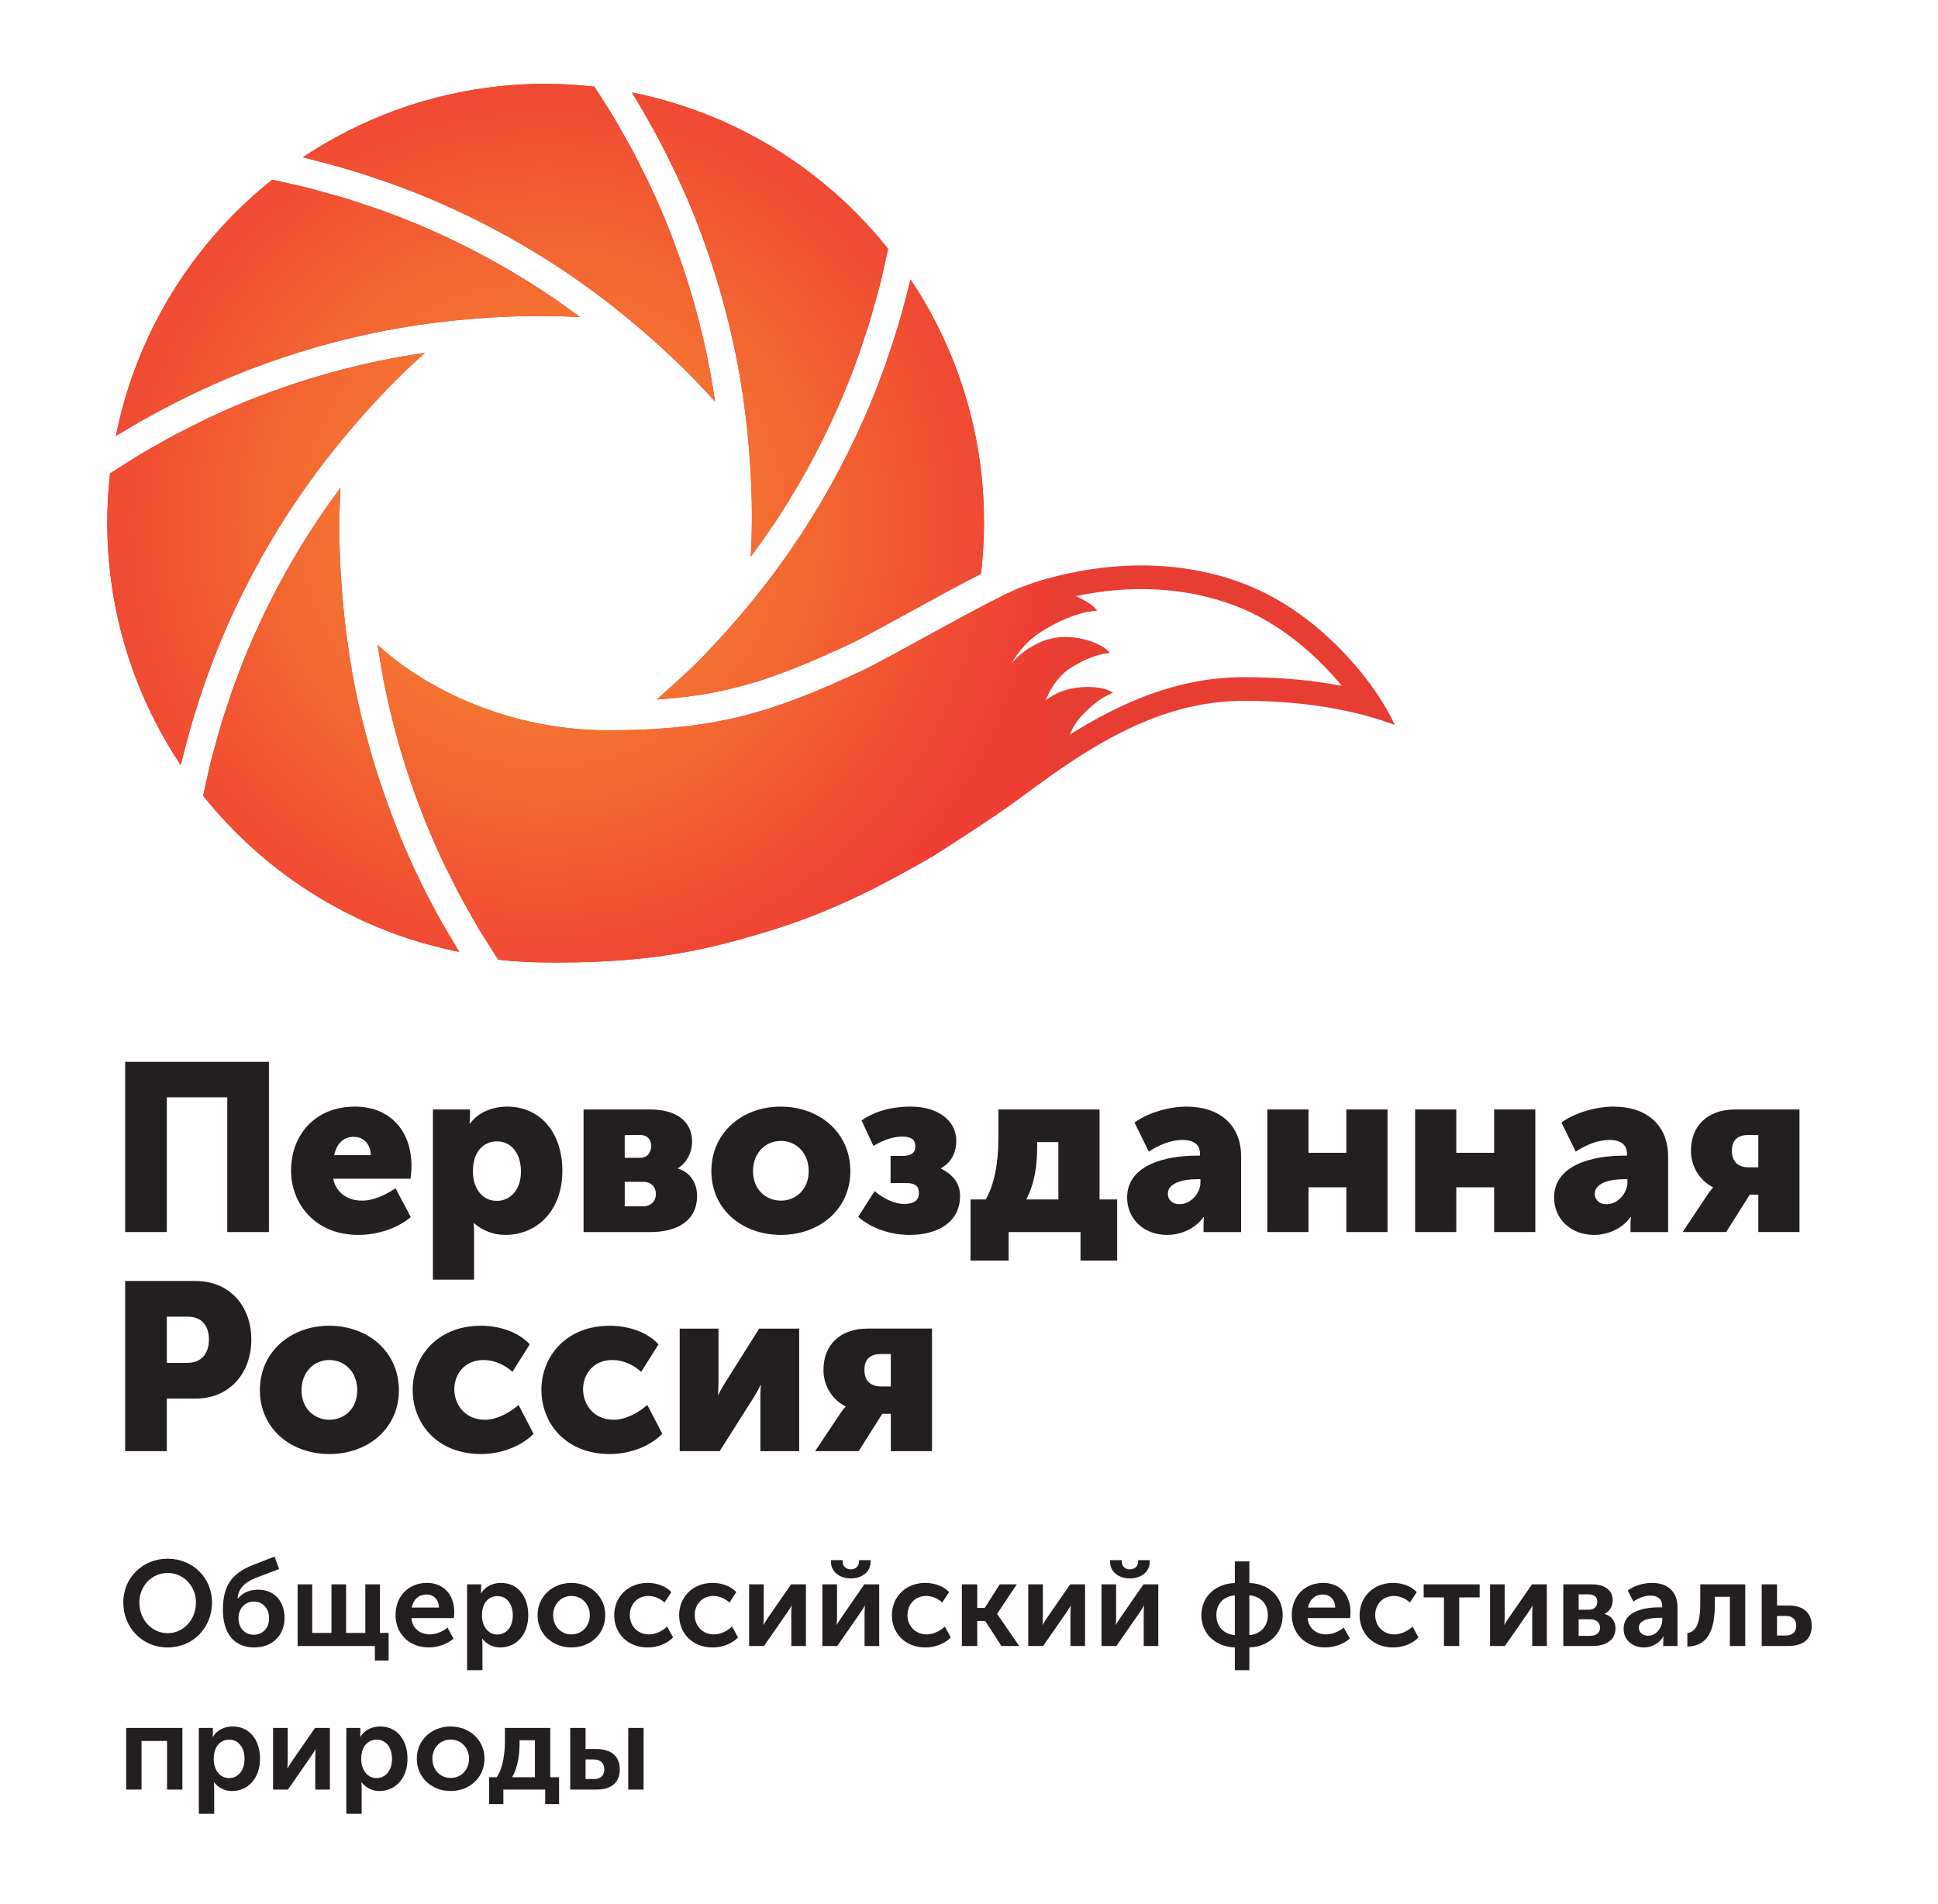 <?xml version="1.0" encoding="UTF-8"?> <svg xmlns="http://www.w3.org/2000/svg" xmlns:xlink="http://www.w3.org/1999/xlink" id="Layer_1" version="1.1" viewBox="0 0 513 504"><defs><style> .st0 { fill: none; } .st1 { fill: #e83d33; } .st2 { fill: #231f20; } .st3 { fill: url(#_Безымянный_градиент_2); } .st4 { clip-path: url(#clippath); } </style><clipPath id="clippath"><path class="st0" d="M269.57,155.759c-7.741,3.12-34.846,18.735-41.075,21.631-23.761,11.07-38.584,15.912-67.585,15.912-26.19,0-48.436-11.036-60.948-22.628.018.049.018.1.026.141.207,1.485.455,2.942.692,4.39.111.616.198,1.24.307,1.845.364,2.072.751,4.097,1.177,6.098,2.56,12.22,6.304,24.303,11.091,35.914,1.279,3.09,2.641,6.146,4.078,9.196.505,1.08,1.082,2.137,1.611,3.202.961,1.956,1.906,3.903,2.942,5.823.646,1.214,1.354,2.405,2.026,3.613.987,1.751,1.95,3.511,2.997,5.248.718,1.19,1.483,2.355,2.229,3.554.678,1.066,1.358,2.134,2.045,3.202.114.239.202.408.263.497.02.008.044.011.065.015.131.201.254.406.386.605,4.944.555,9.699.783,14.392.729.525.009,1.013.017,1.438.017,25.418,0,40.094-3.496,56.094-8.431,1.914-.593,3.776-1.196,5.584-1.818,11.207-3.908,20.456-8.446,28.488-12.818,3.252-1.777,6.321-3.514,9.226-5.178,0,0,15.04-9.536,21.377-14.203,2.928-2.159,5.919-4.366,8.993-6.541v-20.901c-.28.192-.557.394-.831.602.262-.581.537-1.161.831-1.73v-14.503c-3.57,1.039-7.083,3.31-9.933,6.607,1.911-3.29,4.357-6.313,7.767-8.487.744-.47,1.466-.901,2.166-1.296v-12.976c-2.79.779-5.455,1.673-7.919,2.667M90.008,129.287c-.809,1.083-1.587,2.178-2.372,3.272-.43.599-.878,1.197-1.293,1.792-1.199,1.72-2.364,3.429-3.476,5.145-6.836,10.466-12.74,21.65-17.559,33.247-1.276,3.094-2.486,6.238-3.628,9.399-.36,1.027-.66,2.055-1.01,3.074-.741,2.177-1.483,4.343-2.154,6.535-.379,1.269-.712,2.553-1.06,3.817-.561,1.988-1.135,3.969-1.637,5.978-.341,1.36-.622,2.732-.935,4.093-.386,1.658-.764,3.324-1.104,5.003,5.201,6.482,11.053,12.402,17.457,17.614,11.001,8.96,23.472,15.766,36.804,20.156,2.931.971,5.923,1.787,8.935,2.51,1.526.367,3.05.756,4.594,1.056-.825-1.328-1.597-2.688-2.396-4.034-.718-1.218-1.45-2.44-2.154-3.672-4.159-7.419-7.88-15.039-11.086-22.826-.091-.213-.169-.432-.256-.656-1.498-3.666-2.873-7.398-4.162-11.143-.452-1.319-.894-2.635-1.334-3.958-2.276-7.074-4.235-14.249-5.753-21.488-.412-1.926-.777-3.865-1.141-5.837-.228-1.311-.44-2.659-.653-4.001-.549-3.423-1.025-6.886-1.413-10.387-.192-1.783-.374-3.564-.537-5.346-.062-.748-.111-1.457-.167-2.192-.456-5.791-.688-11.169-.688-16.344,0-3.604.094-7.273.295-10.972-.041.052-.081.099-.117.163M112.301,93.419c-1.398.19-2.765.424-4.145.662-.681.117-1.378.213-2.054.329-2.054.373-4.09.764-6.108,1.18-12.221,2.575-24.295,6.307-35.914,11.102-3.099,1.27-6.155,2.642-9.197,4.074-1.048.502-2.067,1.054-3.114,1.571-1.981.983-3.967,1.943-5.928,2.994-1.203.634-2.375,1.334-3.563,2.005-1.765.986-3.538,1.972-5.276,3-1.203.732-2.378,1.506-3.564,2.25-1.441.899-2.89,1.807-4.311,2.749-.485,4.407-.741,8.733-.741,12.898,0,3.966.201,7.965.599,11.89,1.911,18.749,8.38,36.699,18.846,52.376.091-.415.205-.826.313-1.24.24-.998.511-1.979.768-2.974.572-2.225,1.173-4.452,1.815-6.67.324-1.085.646-2.157.981-3.228.675-2.221,1.404-4.402,2.163-6.593.33-.942.642-1.885.977-2.816,1.109-3.074,2.268-6.118,3.512-9.124,4.993-12.014,11.121-23.618,18.2-34.46,4.579-7.026,9.772-14.004,15.443-20.741,2.692-3.208,5.312-6.149,7.898-8.928,1.542-1.643,3.065-3.251,4.602-4.781,2.55-2.545,5.202-5.073,7.968-7.55-.061.011-.117.011-.172.026M240.714,75.221c-.239,1.006-.517,1.996-.773,2.991-.57,2.224-1.177,4.434-1.815,6.646-.321,1.082-.651,2.168-.981,3.248-.681,2.207-1.415,4.389-2.159,6.567-.332.948-.633,1.895-.98,2.831-1.106,3.067-2.262,6.117-3.511,9.109-5.006,12.034-11.128,23.633-18.2,34.473-4.594,7.04-9.79,14.007-15.44,20.723-2.699,3.211-5.308,6.15-7.907,8.929-1.53,1.643-3.064,3.246-4.602,4.784-2.543,2.551-7.743,7.16-10.505,9.629,18.934-1.225,31.507-5.54,51.374-14.797,2.294-1.066,8.318-4.367,14.695-7.862,7.051-3.865,14.248-7.808,19.783-10.629.488-4.405.78-9.501.78-13.633,0-3.952-.21-7.962-.606-11.887-1.906-18.753-8.383-36.702-18.835-52.373-.096.424-.221.831-.319,1.249M54.403,65.029c-11.94,14.654-20.052,31.925-23.728,50.339.353-.222.723-.426,1.088-.646.893-.548,1.803-1.059,2.699-1.588,1.967-1.168,3.931-2.294,5.931-3.379,1.013-.555,2.023-1.098,3.044-1.637,2.017-1.066,4.053-2.092,6.089-3.09.929-.449,1.85-.9,2.775-1.339,2.947-1.384,5.913-2.717,8.914-3.957,12.03-4.962,24.569-8.835,37.233-11.509,8.207-1.726,16.828-2.982,25.576-3.738,4.189-.359,8.111-.596,11.914-.732,5.989-.207,11.669-.14,17.597.173-.044-.036-.09-.065-.131-.11-1.298-.961-2.6-1.892-3.911-2.817-.385-.283-.764-.566-1.161-.841-1.72-1.208-3.449-2.37-5.17-3.497-10.458-6.827-21.648-12.728-33.235-17.546-3.09-1.278-6.232-2.49-9.392-3.62-1.068-.376-2.152-.715-3.217-1.069-2.119-.72-4.231-1.45-6.391-2.104-1.31-.394-2.642-.726-3.966-1.097-1.937-.552-3.864-1.104-5.812-1.599-1.433-.35-2.864-.648-4.306-.984-1.602-.365-3.199-.735-4.811-1.059-6.505,5.19-12.428,11.044-17.628,17.444M167.958,25.598c.526.878,1.036,1.757,1.558,2.641,1.171,1.99,2.309,3.97,3.41,5.992.555.995,1.091,1.991,1.615,2.997,1.072,2.04,2.11,4.089,3.115,6.155.433.902.888,1.807,1.314,2.715,1.384,2.956,2.718,5.922,3.957,8.914,4.97,12.051,8.84,24.586,11.502,37.236,1.726,8.208,2.992,16.814,3.741,25.584.359,4.174.592,8.1.729,11.897.081,2.247.132,4.477.132,6.646,0,3.605-.103,7.27-.3,10.971.026-.041.055-.081.09-.114.955-1.287,1.882-2.582,2.793-3.874.294-.399.599-.808.885-1.222,1.205-1.725,2.372-3.436,3.502-5.166,6.809-10.458,12.719-21.631,17.536-33.253,1.293-3.074,2.484-6.205,3.622-9.366.405-1.121.748-2.27,1.123-3.389.701-2.067,1.404-4.125,2.046-6.214.399-1.334.747-2.691,1.127-4.028.535-1.912,1.097-3.83,1.582-5.758.35-1.428.643-2.874.972-4.302.364-1.605.744-3.211,1.069-4.824-5.201-6.495-11.058-12.433-17.451-17.631-14.654-11.928-31.912-20.042-50.335-23.726.225.364.433.75.665,1.12M132.542,22.791c-18.75,1.912-36.7,8.379-52.378,18.84.418.091.821.214,1.241.316,1.015.242,2.016.517,3.017.779,2.219.569,4.416,1.17,6.608,1.809,1.103.313,2.192.646,3.287.987,2.191.68,4.36,1.399,6.518,2.152.963.326,1.923.648,2.872.981,3.064,1.104,6.106,2.27,9.098,3.515,12.021,4.994,23.627,11.106,34.47,18.197,7.022,4.579,13.996,9.771,20.728,15.436,3.21,2.699,6.141,5.309,8.92,7.901,1.658,1.533,3.261,3.077,4.792,4.599,2.551,2.55,5.069,5.219,7.554,7.977-.018-.05-.018-.102-.024-.144-.207-1.482-.455-2.941-.694-4.386-.111-.618-.195-1.24-.307-1.847-.362-2.073-.75-4.097-1.177-6.098-2.559-12.22-6.302-24.304-11.091-35.914-1.279-3.093-2.641-6.147-4.078-9.197-.502-1.079-1.079-2.137-1.611-3.201-.958-1.956-1.903-3.902-2.941-5.823-.646-1.215-1.354-2.405-2.026-3.614-.989-1.749-1.95-3.508-2.997-5.247-.717-1.19-1.483-2.355-2.228-3.554-.914-1.438-1.813-2.893-2.76-4.322-4.481-.503-8.809-.744-13.075-.744-3.938,0-7.822.205-11.719.601"></path></clipPath><radialGradient id="_Безымянный_градиент_2" data-name="Безымянный градиент 2" cx="-1686.515" cy="-254.002" fx="-1686.515" fy="-254.002" r="1.369" gradientTransform="translate(165586.027 25055.61) scale(98.097)" gradientUnits="userSpaceOnUse"><stop offset="0" stop-color="#f79431"></stop><stop offset="1" stop-color="#ef3e33"></stop></radialGradient></defs><g><path class="st2" d="M33.131,281.065h38.054v45.047h-11.025v-35.66h-16.003v35.66h-11.026v-45.047Z"></path><path class="st2" d="M93.928,292.91c9.577,0,14.995,6.678,14.995,15.688,0,1.134-.126,2.268-.252,3.402h-20.477c.819,3.969,4.095,5.796,7.561,5.796,3.213,0,6.3-1.512,8.947-3.276l4.032,7.624c-3.528,3.024-8.884,4.725-13.861,4.725-11.593,0-17.83-8.379-17.83-17.011,0-9.514,6.426-16.947,16.885-16.947ZM98.149,305.763c0-2.647-1.701-4.852-4.473-4.852-3.15,0-4.662,2.269-5.229,4.852h9.702Z"></path><path class="st2" d="M114.59,293.666h9.829v1.638c0,1.071-.126,2.079-.126,2.079h.126c2.205-2.961,5.922-4.473,9.829-4.473,8.82,0,14.617,6.93,14.617,17.011,0,10.27-6.489,16.947-15.121,16.947-3.024,0-5.922-1.07-8.254-3.087h-.126s.126,1.134.126,2.772v12.159h-10.899v-45.047ZM131.538,317.859c3.402,0,6.363-2.772,6.363-7.75,0-4.851-2.583-8.001-6.363-8.001-3.276,0-6.363,2.394-6.363,8.001,0,3.906,2.079,7.75,6.363,7.75Z"></path><path class="st2" d="M154.469,293.666h17.704c6.489,0,11.025,2.897,11.025,8.505,0,2.709-1.323,5.607-3.78,7.057v.064c3.717,1.134,5.104,4.347,5.104,7.182,0,7.12-5.922,9.64-12.349,9.64h-17.704v-32.446ZM169.464,306.455c2.016,0,2.898-1.512,2.898-3.213,0-1.512-.882-2.835-3.024-2.835h-3.969v6.048h4.095ZM170.157,319.309c2.331,0,3.465-1.575,3.465-3.214,0-1.764-1.071-3.276-3.402-3.276h-4.851v6.49h4.788Z"></path><path class="st2" d="M206.634,292.91c10.27,0,18.46,6.867,18.46,17.073,0,10.144-8.191,16.885-18.397,16.885s-18.397-6.741-18.397-16.885c0-10.206,8.19-17.073,18.334-17.073ZM206.697,317.796c3.969,0,7.372-2.961,7.372-7.812,0-4.914-3.402-8.001-7.372-8.001s-7.372,3.087-7.372,8.001c0,4.852,3.402,7.812,7.372,7.812Z"></path><path class="st2" d="M231.519,315.276c2.016,1.827,5.229,3.401,7.812,3.401,3.024,0,3.906-1.322,3.906-2.835,0-1.575-.567-2.709-3.528-2.709h-3.969v-7.183h3.276c1.701,0,3.276-.504,3.276-2.52,0-1.387-.63-2.584-3.402-2.584-1.764,0-4.284.441-7.686,2.458l-3.15-6.742c3.024-2.079,7.182-3.653,13.104-3.653,6.679,0,11.971,3.401,11.971,9.009,0,4.032-2.079,6.237-4.032,7.309v.126c2.458,1.134,5.04,3.402,5.04,7.183,0,6.867-5.733,10.332-13.42,10.332-4.788,0-10.018-1.638-13.546-4.788l4.348-6.804Z"></path><path class="st2" d="M260.939,317.481c2.142-3.654,3.339-9.451,3.339-16.003v-7.812h26.776v23.815h4.662v16.192h-9.702v-7.561h-19.027v7.561h-10.081v-16.192h4.032ZM280.155,317.481v-15.184h-5.607v1.197c0,4.914-.63,9.64-2.898,13.987h8.505Z"></path><path class="st2" d="M316.694,305.889h.945v-.567c0-2.709-2.205-3.591-4.6-3.591-3.15,0-6.363,1.386-8.946,3.087l-3.78-7.686c2.772-2.142,8.442-4.221,13.734-4.221,8.946,0,14.491,4.976,14.491,13.23v19.972h-9.955v-1.953c0-1.071.126-2.016.126-2.016h-.126c-2.142,3.024-5.922,4.725-9.64,4.725-6.237,0-10.584-4.284-10.584-9.892,0-8.694,10.332-11.088,18.334-11.088ZM312.221,318.741c3.15,0,5.545-3.087,5.545-5.733v-.882h-1.009c-3.339,0-7.623.882-7.623,3.843,0,1.513,1.071,2.772,3.087,2.772Z"></path><path class="st2" d="M335.466,293.666h10.899v11.467h10.018v-11.467h10.899v32.446h-10.899v-11.845h-10.018v11.845h-10.899v-32.446Z"></path><path class="st2" d="M374.589,293.666h10.899v11.467h10.018v-11.467h10.899v32.446h-10.899v-11.845h-10.018v11.845h-10.899v-32.446Z"></path><path class="st2" d="M429.714,305.889h.945v-.567c0-2.709-2.205-3.591-4.6-3.591-3.15,0-6.363,1.386-8.946,3.087l-3.78-7.686c2.772-2.142,8.442-4.221,13.734-4.221,8.946,0,14.491,4.976,14.491,13.23v19.972h-9.955v-1.953c0-1.071.126-2.016.126-2.016h-.126c-2.142,3.024-5.922,4.725-9.64,4.725-6.237,0-10.584-4.284-10.584-9.892,0-8.694,10.332-11.088,18.334-11.088ZM425.24,318.741c3.15,0,5.545-3.087,5.545-5.733v-.882h-1.009c-3.339,0-7.623.882-7.623,3.843,0,1.513,1.071,2.772,3.087,2.772Z"></path><path class="st2" d="M451.95,316.284c.882-1.323,1.513-1.953,1.513-1.953v-.064c-3.528-1.764-5.859-5.481-5.859-9.64,0-6.804,4.536-10.962,11.719-10.962h17.011v32.446h-10.899v-9.892h-2.269l-6.237,9.892h-11.529l6.552-9.828ZM465.434,308.976v-8.568h-2.647c-2.521,0-4.348,1.134-4.348,4.158,0,3.087,1.827,4.41,4.41,4.41h2.584Z"></path><path class="st2" d="M33.131,339.065h18.712c8.757,0,14.68,6.426,14.68,15.498s-5.922,15.625-14.68,15.625h-7.687v13.924h-11.026v-45.047ZM49.575,360.738c3.843,0,5.733-2.583,5.733-6.175s-1.89-6.048-5.544-6.048h-5.607v12.223h5.418Z"></path><path class="st2" d="M87.124,350.91c10.27,0,18.46,6.867,18.46,17.073,0,10.144-8.191,16.885-18.397,16.885s-18.397-6.741-18.397-16.885c0-10.206,8.191-17.073,18.334-17.073ZM87.188,375.796c3.969,0,7.372-2.961,7.372-7.812,0-4.914-3.402-8.001-7.372-8.001s-7.372,3.087-7.372,8.001c0,4.852,3.402,7.812,7.372,7.812Z"></path><path class="st2" d="M127.318,350.91c4.536,0,9.703,1.448,12.915,4.914l-4.599,7.309c-1.89-1.827-4.788-3.15-7.624-3.15-5.166,0-7.75,3.906-7.75,7.749s2.647,8.065,8.127,8.065c3.15,0,6.553-1.89,8.884-3.906l3.969,7.624c-3.213,3.275-8.505,5.354-13.924,5.354-11.593,0-18.082-8.065-18.082-17.011,0-8.694,6.426-16.947,18.082-16.947Z"></path><path class="st2" d="M161.401,350.91c4.536,0,9.703,1.448,12.915,4.914l-4.599,7.309c-1.89-1.827-4.788-3.15-7.624-3.15-5.166,0-7.75,3.906-7.75,7.749s2.647,8.065,8.127,8.065c3.15,0,6.553-1.89,8.884-3.906l3.969,7.624c-3.213,3.275-8.505,5.354-13.924,5.354-11.593,0-18.082-8.065-18.082-17.011,0-8.694,6.426-16.947,18.082-16.947Z"></path><path class="st2" d="M179.921,351.666h10.27v14.302c0,1.134-.063,2.393-.126,3.213h.126c.567-1.323,1.197-2.269,1.764-3.213l9.009-14.302h10.584v32.446h-10.27v-14.176c0-.756,0-2.016.126-3.276h-.126c-.567,1.323-1.26,2.331-1.764,3.214l-9.01,14.238h-10.585v-32.446Z"></path><path class="st2" d="M222.321,374.284c.882-1.323,1.512-1.953,1.512-1.953v-.064c-3.528-1.764-5.859-5.481-5.859-9.64,0-6.804,4.537-10.962,11.719-10.962h17.011v32.446h-10.9v-9.892h-2.268l-6.237,9.892h-11.53l6.553-9.828ZM235.803,366.976v-8.568h-2.646c-2.52,0-4.347,1.134-4.347,4.158,0,3.087,1.827,4.41,4.41,4.41h2.583Z"></path></g><g><path class="st2" d="M44.378,412.579c6.688,0,11.743,5.088,11.743,11.584,0,6.688-5.056,11.902-11.743,11.902s-11.743-5.215-11.743-11.902c0-6.496,5.056-11.584,11.743-11.584ZM44.378,432.29c4.16,0,7.488-3.519,7.488-8.127,0-4.416-3.328-7.808-7.488-7.808s-7.487,3.392-7.487,7.808c0,4.607,3.328,8.127,7.487,8.127Z"></path><path class="st2" d="M67.034,414.212l5.631-2.208,1.216,3.296-6.207,2.367c-2.784,1.152-4.607,2.656-4.768,5.472h.064c1.44-1.792,3.488-2.368,5.376-2.368,4.191,0,6.975,2.977,6.975,7.488s-3.167,7.807-7.999,7.807c-5.664,0-8.32-4.127-8.32-9.919,0-6.144,2.08-9.631,8.032-11.935ZM67.162,432.706c2.24,0,4.064-1.632,4.064-4.384s-1.824-4.415-3.999-4.415c-2.336,0-4.096,1.823-4.096,4.383,0,2.784,1.824,4.416,4.032,4.416Z"></path><path class="st2" d="M78.778,419.363h3.872v12.863h5.088v-12.863h3.872v12.863h5.088v-12.863h3.872v12.863h2.304v7.295h-3.647v-3.84h-20.447v-16.318Z"></path><path class="st2" d="M113.018,418.979c4.671,0,7.231,3.424,7.231,7.743,0,.512-.064,1.056-.128,1.567h-11.232c.256,2.849,2.432,4.32,4.896,4.32,1.664,0,3.359-.736,4.671-1.792l1.6,2.912c-1.664,1.472-4.224,2.335-6.559,2.335-5.408,0-8.799-3.903-8.799-8.543,0-5.024,3.424-8.543,8.319-8.543ZM116.185,425.507c-.032-2.176-1.44-3.456-3.264-3.456-2.08,0-3.552,1.376-3.936,3.456h7.199Z"></path><path class="st2" d="M123.642,419.363h3.712v1.216c0,.607-.064,1.151-.064,1.151h.064c1.056-1.76,3.04-2.751,5.248-2.751,4.415,0,7.231,3.487,7.231,8.543,0,5.184-3.168,8.543-7.455,8.543-1.856,0-3.552-.831-4.704-2.304h-.064s.096.576.096,1.408v6.911h-4.064v-22.718ZM131.641,432.643c2.24,0,4.096-1.824,4.096-5.056,0-3.104-1.664-5.12-4.032-5.12-2.144,0-4.128,1.536-4.128,5.151,0,2.528,1.408,5.024,4.064,5.024Z"></path><path class="st2" d="M151.225,418.979c4.992,0,8.991,3.552,8.991,8.543,0,5.023-3.999,8.543-8.96,8.543s-8.959-3.519-8.959-8.543c0-4.991,3.999-8.543,8.927-8.543ZM151.257,432.61c2.656,0,4.864-2.048,4.864-5.088,0-3.008-2.208-5.088-4.864-5.088s-4.832,2.08-4.832,5.088c0,3.04,2.176,5.088,4.832,5.088Z"></path><path class="st2" d="M171.449,418.979c2.208,0,4.704.735,6.271,2.432l-1.824,2.783c-1.024-1.023-2.624-1.76-4.224-1.76-3.008,0-4.96,2.272-4.96,5.056,0,2.752,1.952,5.12,5.088,5.12,1.728,0,3.583-.896,4.799-2.08l1.568,2.88c-1.536,1.632-4.096,2.655-6.719,2.655-5.408,0-8.863-3.808-8.863-8.543,0-4.64,3.456-8.543,8.863-8.543Z"></path><path class="st2" d="M188.633,418.979c2.208,0,4.704.735,6.271,2.432l-1.824,2.783c-1.024-1.023-2.624-1.76-4.224-1.76-3.008,0-4.96,2.272-4.96,5.056,0,2.752,1.952,5.12,5.088,5.12,1.728,0,3.583-.896,4.799-2.08l1.568,2.88c-1.536,1.632-4.096,2.655-6.719,2.655-5.408,0-8.863-3.808-8.863-8.543,0-4.64,3.456-8.543,8.863-8.543Z"></path><path class="st2" d="M198.297,419.363h3.872v8.735c0,.735-.064,1.695-.096,1.952h.064c.192-.416.8-1.312,1.216-1.952l6.047-8.735h3.936v16.318h-3.872v-8.703c0-.608.064-1.536.096-1.952h-.064c-.192.448-.8,1.312-1.216,1.952l-6.048,8.703h-3.936v-16.318Z"></path><path class="st2" d="M217.689,419.363h3.872v8.735c0,.735-.064,1.695-.096,1.952h.064c.192-.416.8-1.312,1.216-1.952l6.047-8.735h3.936v16.318h-3.872v-8.703c0-.608.064-1.536.096-1.952h-.064c-.192.448-.8,1.312-1.216,1.952l-6.048,8.703h-3.936v-16.318ZM219.96,413.38v-.416h3.104v.416c0,1.376,1.088,2.016,2.144,2.016s2.176-.64,2.176-2.048v-.384h3.072v.416c0,2.815-2.464,4.415-5.248,4.415s-5.248-1.6-5.248-4.415Z"></path><path class="st2" d="M244.952,418.979c2.208,0,4.704.735,6.271,2.432l-1.824,2.783c-1.024-1.023-2.624-1.76-4.224-1.76-3.008,0-4.96,2.272-4.96,5.056,0,2.752,1.952,5.12,5.088,5.12,1.728,0,3.583-.896,4.799-2.08l1.568,2.88c-1.536,1.632-4.096,2.655-6.719,2.655-5.408,0-8.863-3.808-8.863-8.543,0-4.64,3.455-8.543,8.863-8.543Z"></path><path class="st2" d="M254.616,419.363h4.064v6.239h1.984l3.967-6.239h4.512l-5.184,7.775v.063l5.824,8.479h-4.704l-4.288-6.623h-2.112v6.623h-4.064v-16.318Z"></path><path class="st2" d="M272.184,419.363h3.872v8.735c0,.735-.064,1.695-.096,1.952h.064c.192-.416.8-1.312,1.216-1.952l6.048-8.735h3.936v16.318h-3.872v-8.703c0-.608.064-1.536.097-1.952h-.065c-.192.448-.8,1.312-1.216,1.952l-6.048,8.703h-3.936v-16.318Z"></path><path class="st2" d="M291.575,419.363h3.872v8.735c0,.735-.065,1.695-.097,1.952h.064c.192-.416.8-1.312,1.216-1.952l6.048-8.735h3.936v16.318h-3.872v-8.703c0-.608.064-1.536.097-1.952h-.065c-.192.448-.8,1.312-1.216,1.952l-6.048,8.703h-3.936v-16.318ZM293.847,413.38v-.416h3.104v.416c0,1.376,1.088,2.016,2.143,2.016s2.176-.64,2.176-2.048v-.384h3.072v.416c0,2.815-2.464,4.415-5.248,4.415s-5.248-1.6-5.248-4.415Z"></path><path class="st2" d="M326.87,419.011v-5.728h3.84v5.728c5.023.16,8.831,3.521,8.831,8.512,0,5.023-3.808,8.351-8.831,8.543v6.016h-3.84v-6.016c-5.023-.191-8.863-3.519-8.863-8.543,0-4.991,3.84-8.352,8.863-8.512ZM326.87,432.802v-10.527c-2.815.192-4.896,2.112-4.896,5.248,0,3.103,2.08,5.056,4.896,5.279ZM335.606,427.522c0-3.136-2.08-5.056-4.896-5.248v10.527c2.815-.224,4.896-2.176,4.896-5.279Z"></path><path class="st2" d="M350.262,418.979c4.672,0,7.231,3.424,7.231,7.743,0,.512-.064,1.056-.128,1.567h-11.23c.256,2.849,2.432,4.32,4.896,4.32,1.664,0,3.359-.736,4.672-1.792l1.6,2.912c-1.664,1.472-4.224,2.335-6.56,2.335-5.408,0-8.8-3.903-8.8-8.543,0-5.024,3.424-8.543,8.319-8.543ZM353.43,425.507c-.032-2.176-1.44-3.456-3.264-3.456-2.08,0-3.552,1.376-3.936,3.456h7.199Z"></path><path class="st2" d="M368.757,418.979c2.208,0,4.704.735,6.271,2.432l-1.823,2.783c-1.024-1.023-2.624-1.76-4.224-1.76-3.008,0-4.96,2.272-4.96,5.056,0,2.752,1.952,5.12,5.088,5.12,1.728,0,3.584-.896,4.8-2.08l1.567,2.88c-1.536,1.632-4.096,2.655-6.72,2.655-5.407,0-8.863-3.808-8.863-8.543,0-4.64,3.456-8.543,8.863-8.543Z"></path><path class="st2" d="M382.229,422.818h-5.375v-3.455h14.814v3.455h-5.407v12.863h-4.032v-12.863Z"></path><path class="st2" d="M394.422,419.363h3.872v8.735c0,.735-.064,1.695-.097,1.952h.064c.192-.416.8-1.312,1.216-1.952l6.048-8.735h3.936v16.318h-3.872v-8.703c0-.608.064-1.536.097-1.952h-.064c-.192.448-.8,1.312-1.216,1.952l-6.048,8.703h-3.936v-16.318Z"></path><path class="st2" d="M413.813,419.363h7.584c3.295,0,5.503,1.472,5.503,4.224,0,1.504-.768,2.912-2.144,3.584v.031c1.952.513,2.88,2.112,2.88,3.744,0,3.264-2.656,4.735-6.08,4.735h-7.743v-16.318ZM420.533,426.083c1.536,0,2.272-.896,2.272-2.144,0-1.184-.735-1.92-2.336-1.92h-2.592v4.064h2.656ZM420.853,432.994c1.824,0,2.688-.928,2.688-2.176,0-1.312-.928-2.208-2.688-2.208h-2.975v4.384h2.975Z"></path><path class="st2" d="M439.285,425.442h.703v-.224c0-2.144-1.375-2.88-3.071-2.88-1.6,0-3.232.672-4.544,1.568l-1.504-2.912c1.344-1.088,3.968-2.016,6.399-2.016,4.256,0,6.784,2.367,6.784,6.495v10.207h-3.776v-1.376c0-.672.097-1.184.097-1.184h-.064c-.992,1.728-2.943,2.943-5.151,2.943-2.944,0-5.376-1.919-5.376-4.896,0-4.896,5.888-5.728,9.504-5.728ZM436.277,432.962c2.272,0,3.743-2.304,3.743-4.287v-.448h-.704c-2.048,0-5.503.288-5.503,2.592,0,1.088.832,2.143,2.464,2.143Z"></path><path class="st2" d="M446.644,432.258c2.017-.288,3.424-1.983,3.424-7.775v-5.119h11.903v16.318h-4.064v-13.022h-3.968v1.823c0,7.104-1.888,11.199-7.296,11.359v-3.584Z"></path><path class="st2" d="M466.325,419.363h4.064v5.6h3.04c3.84,0,6.144,1.855,6.144,5.407,0,3.168-1.888,5.311-6.176,5.311h-7.071v-16.318ZM472.757,432.898c1.855,0,2.72-1.088,2.72-2.561,0-1.504-.864-2.623-2.784-2.623h-2.304v5.184h2.368Z"></path><path class="st2" d="M33.403,457.364h14.879v16.318h-4.063v-12.863h-6.752v12.863h-4.064v-16.318Z"></path><path class="st2" d="M52.635,457.364h3.712v1.216c0,.607-.064,1.151-.064,1.151h.064c1.056-1.76,3.039-2.752,5.247-2.752,4.416,0,7.231,3.488,7.231,8.544,0,5.184-3.168,8.543-7.456,8.543-1.856,0-3.552-.832-4.704-2.304h-.064s.096.576.096,1.408v6.911h-4.064v-22.718ZM60.634,470.643c2.24,0,4.096-1.823,4.096-5.056,0-3.103-1.664-5.119-4.032-5.119-2.144,0-4.128,1.536-4.128,5.151,0,2.528,1.408,5.024,4.064,5.024Z"></path><path class="st2" d="M72.283,457.364h3.872v8.735c0,.735-.064,1.695-.096,1.951h.064c.192-.416.8-1.312,1.216-1.951l6.047-8.735h3.936v16.318h-3.872v-8.703c0-.608.064-1.536.096-1.952h-.064c-.192.448-.8,1.312-1.216,1.952l-6.048,8.703h-3.936v-16.318Z"></path><path class="st2" d="M91.674,457.364h3.712v1.216c0,.607-.064,1.151-.064,1.151h.064c1.056-1.76,3.04-2.752,5.248-2.752,4.415,0,7.231,3.488,7.231,8.544,0,5.184-3.168,8.543-7.455,8.543-1.856,0-3.552-.832-4.704-2.304h-.064s.096.576.096,1.408v6.911h-4.064v-22.718ZM99.674,470.643c2.24,0,4.096-1.823,4.096-5.056,0-3.103-1.664-5.119-4.032-5.119-2.144,0-4.128,1.536-4.128,5.151,0,2.528,1.408,5.024,4.064,5.024Z"></path><path class="st2" d="M119.258,456.979c4.992,0,8.991,3.552,8.991,8.544,0,5.024-3.999,8.543-8.959,8.543s-8.959-3.519-8.959-8.543c0-4.992,3.999-8.544,8.927-8.544ZM119.29,470.61c2.656,0,4.864-2.047,4.864-5.087,0-3.008-2.208-5.088-4.864-5.088s-4.832,2.08-4.832,5.088c0,3.04,2.176,5.087,4.832,5.087Z"></path><path class="st2" d="M131.482,470.419c1.792-2.624,2.176-6.848,2.176-9.663v-3.392h11.999v13.055h2.336v7.104h-3.68v-3.84h-11.071v3.84h-3.776v-7.104h2.016ZM141.593,470.419v-9.791h-4.064v.768c0,2.464-.288,6.208-1.984,9.023h6.047Z"></path><path class="st2" d="M150.938,457.364h4.064v5.6h2.912c3.84,0,6.144,1.855,6.144,5.407,0,3.168-1.888,5.311-6.176,5.311h-6.943v-16.318ZM157.242,470.898c1.856,0,2.72-1.088,2.72-2.559,0-1.504-.864-2.624-2.784-2.624h-2.176v5.184h2.24ZM166.297,457.364h4.064v16.318h-4.064v-16.318Z"></path></g><g><g><path class="st1" d="M335.267,157.177c-9.652-4.92-21.145-7.518-33.229-7.518-10.982,0-23.16,2.349-32.468,6.1-7.741,3.12-34.846,18.737-41.075,21.631-23.761,11.068-38.584,15.912-67.585,15.912-26.192,0-48.438-11.036-60.948-22.628.018.049.018.1.026.143.207,1.483.455,2.941.692,4.389.111.616.196,1.24.309,1.845.36,2.073.75,4.097,1.177,6.098,2.559,12.22,6.302,24.304,11.091,35.915,1.278,3.09,2.639,6.146,4.078,9.194.502,1.08,1.079,2.139,1.609,3.202.96,1.956,1.905,3.902,2.941,5.823.648,1.215,1.355,2.405,2.026,3.613.989,1.751,1.952,3.511,2.998,5.248.717,1.191,1.483,2.355,2.229,3.554.677,1.065,1.358,2.136,2.045,3.202.113.239.202.408.263.499.02.006.044.011.065.015.131.199.254.405.386.604,4.942.555,9.699.783,14.392.729.525.009,1.013.017,1.439.017,25.416,0,40.093-3.496,56.093-8.431,1.914-.592,3.776-1.194,5.586-1.818,11.204-3.906,20.454-8.446,28.486-12.818,3.252-1.777,6.319-3.514,9.226-5.177,0,0,15.04-9.538,21.377-14.205,4.165-3.071,8.459-6.242,12.938-9.276,13.858-9.392,29.379-17.535,47.807-17.535,19.289,0,32.426,3.52,39.945,6.383-4.6-10.32-17.294-26.238-33.918-34.712M283.188,194.444c.622-1.559,1.451-3.041,2.607-4.369,4.888-5.569,8.825-6.669,8.825-6.669-1.824-1.597-8.501-2.431-13.943-.263-1.39.558-2.735,1.354-4.018,2.333,1.506-3.354,3.487-6.607,6.812-8.716,6.252-3.964,10.335-3.9,10.335-3.9-1.294-2.054-7.472-4.737-13.297-4.196-4.556.421-9.299,2.959-12.953,7.186,1.911-3.29,4.357-6.313,7.769-8.487,9.132-5.77,15.099-5.7,15.099-5.7-.803-1.25-2.883-2.685-5.65-3.858,5.707-1.214,11.482-1.88,17.264-1.88,11.096,0,21.605,2.359,30.38,6.842,9.322,4.743,17.147,11.949,22.772,18.761-7.071-1.348-15.697-2.292-25.95-2.292-17.609,0-32.817,6.9-46.053,15.207"></path><path class="st1" d="M225.217,170.355c2.292-1.066,8.316-4.367,14.695-7.862,7.051-3.864,14.248-7.807,19.783-10.63.488-4.402.78-9.5.78-13.631,0-3.952-.208-7.962-.605-11.887-1.906-18.752-8.385-36.702-18.837-52.373-.096.424-.219.832-.318,1.247-.24,1.007-.517,1.997-.773,2.992-.572,2.224-1.177,4.436-1.815,6.646-.321,1.082-.651,2.169-.981,3.248-.681,2.209-1.413,4.389-2.16,6.567-.33.948-.631,1.895-.978,2.831-1.106,3.067-2.264,6.117-3.513,9.109-5.005,12.034-11.126,23.632-18.198,34.473-4.594,7.04-9.79,14.007-15.44,20.723-2.699,3.211-5.306,6.15-7.907,8.929-1.53,1.643-3.064,3.246-4.602,4.784-2.543,2.551-7.743,7.16-10.505,9.631,18.934-1.226,31.506-5.542,51.374-14.798"></path><path class="st1" d="M119.173,247.946c-.718-1.22-1.45-2.44-2.152-3.674-4.159-7.419-7.881-15.039-11.088-22.826-.091-.213-.167-.432-.256-.656-1.498-3.666-2.873-7.398-4.162-11.143-.452-1.319-.894-2.633-1.334-3.957-2.274-7.074-4.235-14.251-5.755-21.488-.411-1.927-.774-3.867-1.139-5.838-.227-1.313-.44-2.658-.651-4.001-.551-3.423-1.027-6.885-1.415-10.387-.192-1.783-.374-3.564-.537-5.346-.062-.748-.111-1.456-.166-2.191-.458-5.791-.688-11.17-.688-16.344,0-3.605.093-7.273.294-10.972-.041.05-.081.099-.117.161-.809,1.083-1.587,2.178-2.37,3.272-.432.599-.879,1.199-1.294,1.792-1.2,1.72-2.364,3.429-3.476,5.145-6.836,10.466-12.739,21.651-17.558,33.246-1.279,3.097-2.486,6.24-3.628,9.401-.362,1.027-.662,2.055-1.012,3.076-.741,2.175-1.483,4.341-2.152,6.535-.38,1.269-.713,2.551-1.062,3.815-.56,1.988-1.135,3.97-1.637,5.978-.339,1.361-.622,2.732-.935,4.093-.386,1.658-.764,3.324-1.104,5.005,5.201,6.48,11.053,12.402,17.459,17.612,11,8.96,23.471,15.766,36.802,20.157,2.931.969,5.923,1.786,8.935,2.508,1.527.367,3.05.756,4.594,1.056-.823-1.328-1.597-2.686-2.396-4.033"></path><path class="st1" d="M112.3,93.419c-1.398.19-2.764.424-4.145.662-.681.117-1.378.213-2.054.329-2.054.373-4.09.764-6.108,1.18-12.22,2.575-24.294,6.307-35.912,11.102-3.099,1.27-6.156,2.642-9.199,4.072-1.048.502-2.067,1.057-3.114,1.573-1.981.983-3.966,1.943-5.927,2.994-1.203.634-2.376,1.334-3.564,2.003-1.763.986-3.537,1.972-5.276,3.001-1.203.732-2.379,1.508-3.563,2.25-1.441.899-2.892,1.807-4.311,2.749-.485,4.405-.741,8.733-.741,12.898,0,3.964.199,7.965.598,11.89,1.911,18.749,8.38,36.699,18.848,52.376.09-.415.204-.825.313-1.241.239-.996.51-1.978.768-2.972.57-2.225,1.171-4.452,1.813-6.67.324-1.085.648-2.159.981-3.228.677-2.221,1.404-4.401,2.163-6.593.33-.942.642-1.885.977-2.816,1.111-3.076,2.268-6.118,3.512-9.123,4.994-12.016,11.123-23.62,18.2-34.46,4.579-7.028,9.772-14.006,15.443-20.745,2.692-3.207,5.314-6.147,7.9-8.928,1.541-1.643,3.064-3.249,4.6-4.781,2.55-2.545,5.202-5.072,7.968-7.548-.061.011-.116.011-.172.026"></path><path class="st1" d="M153.403,83.819c-1.299-.961-2.6-1.892-3.911-2.817-.385-.283-.764-.566-1.159-.841-1.722-1.208-3.45-2.37-5.17-3.497-10.46-6.827-21.648-12.728-33.238-17.546-3.087-1.278-6.231-2.49-9.389-3.62-1.069-.377-2.154-.715-3.217-1.069-2.12-.72-4.232-1.45-6.391-2.104-1.311-.394-2.644-.726-3.967-1.097-1.937-.552-3.864-1.104-5.812-1.6-1.433-.348-2.864-.646-4.306-.983-1.602-.367-3.199-.735-4.81-1.059-6.505,5.19-12.428,11.042-17.629,17.444-11.94,14.654-20.052,31.925-23.728,50.339.354-.222.723-.426,1.088-.648.894-.545,1.804-1.057,2.699-1.587,1.968-1.17,3.932-2.294,5.933-3.379,1.013-.555,2.022-1.098,3.042-1.637,2.017-1.066,4.054-2.092,6.089-3.091.931-.447,1.851-.899,2.776-1.337,2.947-1.384,5.911-2.718,8.914-3.957,12.028-4.962,24.567-8.837,37.233-11.509,8.207-1.727,16.826-2.982,25.574-3.738,4.189-.359,8.113-.596,11.915-.732,5.989-.207,11.668-.14,17.596.173-.044-.036-.09-.067-.131-.11"></path><path class="st1" d="M189.246,106.137c-.207-1.483-.455-2.942-.692-4.387-.111-.616-.196-1.24-.309-1.847-.362-2.072-.75-4.097-1.177-6.097-2.559-12.221-6.302-24.304-11.091-35.915-1.278-3.091-2.639-6.146-4.078-9.196-.502-1.08-1.079-2.139-1.609-3.202-.96-1.956-1.905-3.902-2.942-5.822-.646-1.215-1.354-2.405-2.026-3.614-.987-1.751-1.95-3.509-2.997-5.248-.717-1.19-1.483-2.355-2.228-3.552-.914-1.439-1.813-2.893-2.759-4.322-8.618-.968-16.675-.968-24.794-.144-18.75,1.914-36.699,8.38-52.376,18.841.417.091.821.214,1.24.316,1.015.242,2.017.517,3.018.777,2.219.569,4.415,1.17,6.606,1.809,1.103.313,2.192.648,3.287.989,2.191.68,4.36,1.398,6.518,2.151.963.326,1.924.65,2.872.983,3.064,1.104,6.106,2.27,9.098,3.514,12.021,4.994,23.627,11.106,34.47,18.198,7.022,4.579,13.996,9.771,20.729,15.434,3.208,2.699,6.14,5.309,8.919,7.901,1.658,1.533,3.26,3.079,4.792,4.6,2.553,2.55,5.069,5.218,7.556,7.977-.018-.05-.018-.102-.026-.144"></path><path class="st1" d="M217.628,48.204c-14.654-11.928-31.91-20.042-50.333-23.726.224.365.43.75.663,1.12.526.878,1.036,1.757,1.558,2.641,1.173,1.99,2.309,3.97,3.41,5.992.555.995,1.092,1.991,1.615,2.997,1.074,2.04,2.11,4.089,3.115,6.156.435.9.89,1.806,1.314,2.714,1.384,2.956,2.718,5.922,3.957,8.914,4.971,12.051,8.84,24.586,11.502,37.236,1.726,8.21,2.992,16.814,3.741,25.584.359,4.176.592,8.1.727,11.897.082,2.247.134,4.478.134,6.646,0,3.607-.102,7.27-.3,10.969.026-.04.055-.078.091-.113.955-1.287,1.88-2.582,2.791-3.874.294-.399.599-.808.885-1.22,1.205-1.727,2.373-3.438,3.502-5.168,6.809-10.457,12.719-21.631,17.536-33.253,1.294-3.074,2.486-6.205,3.622-9.367.405-1.118.748-2.268,1.124-3.388.7-2.067,1.403-4.124,2.045-6.214.399-1.334.748-2.691,1.127-4.028.535-1.912,1.097-3.83,1.582-5.759.351-1.427.643-2.872.974-4.3.362-1.605.742-3.211,1.068-4.824-5.201-6.497-11.058-12.433-17.451-17.631"></path></g><g class="st4"><rect class="st3" x="28.387" y="22.19" width="249.102" height="232.612"></rect></g></g></svg> 